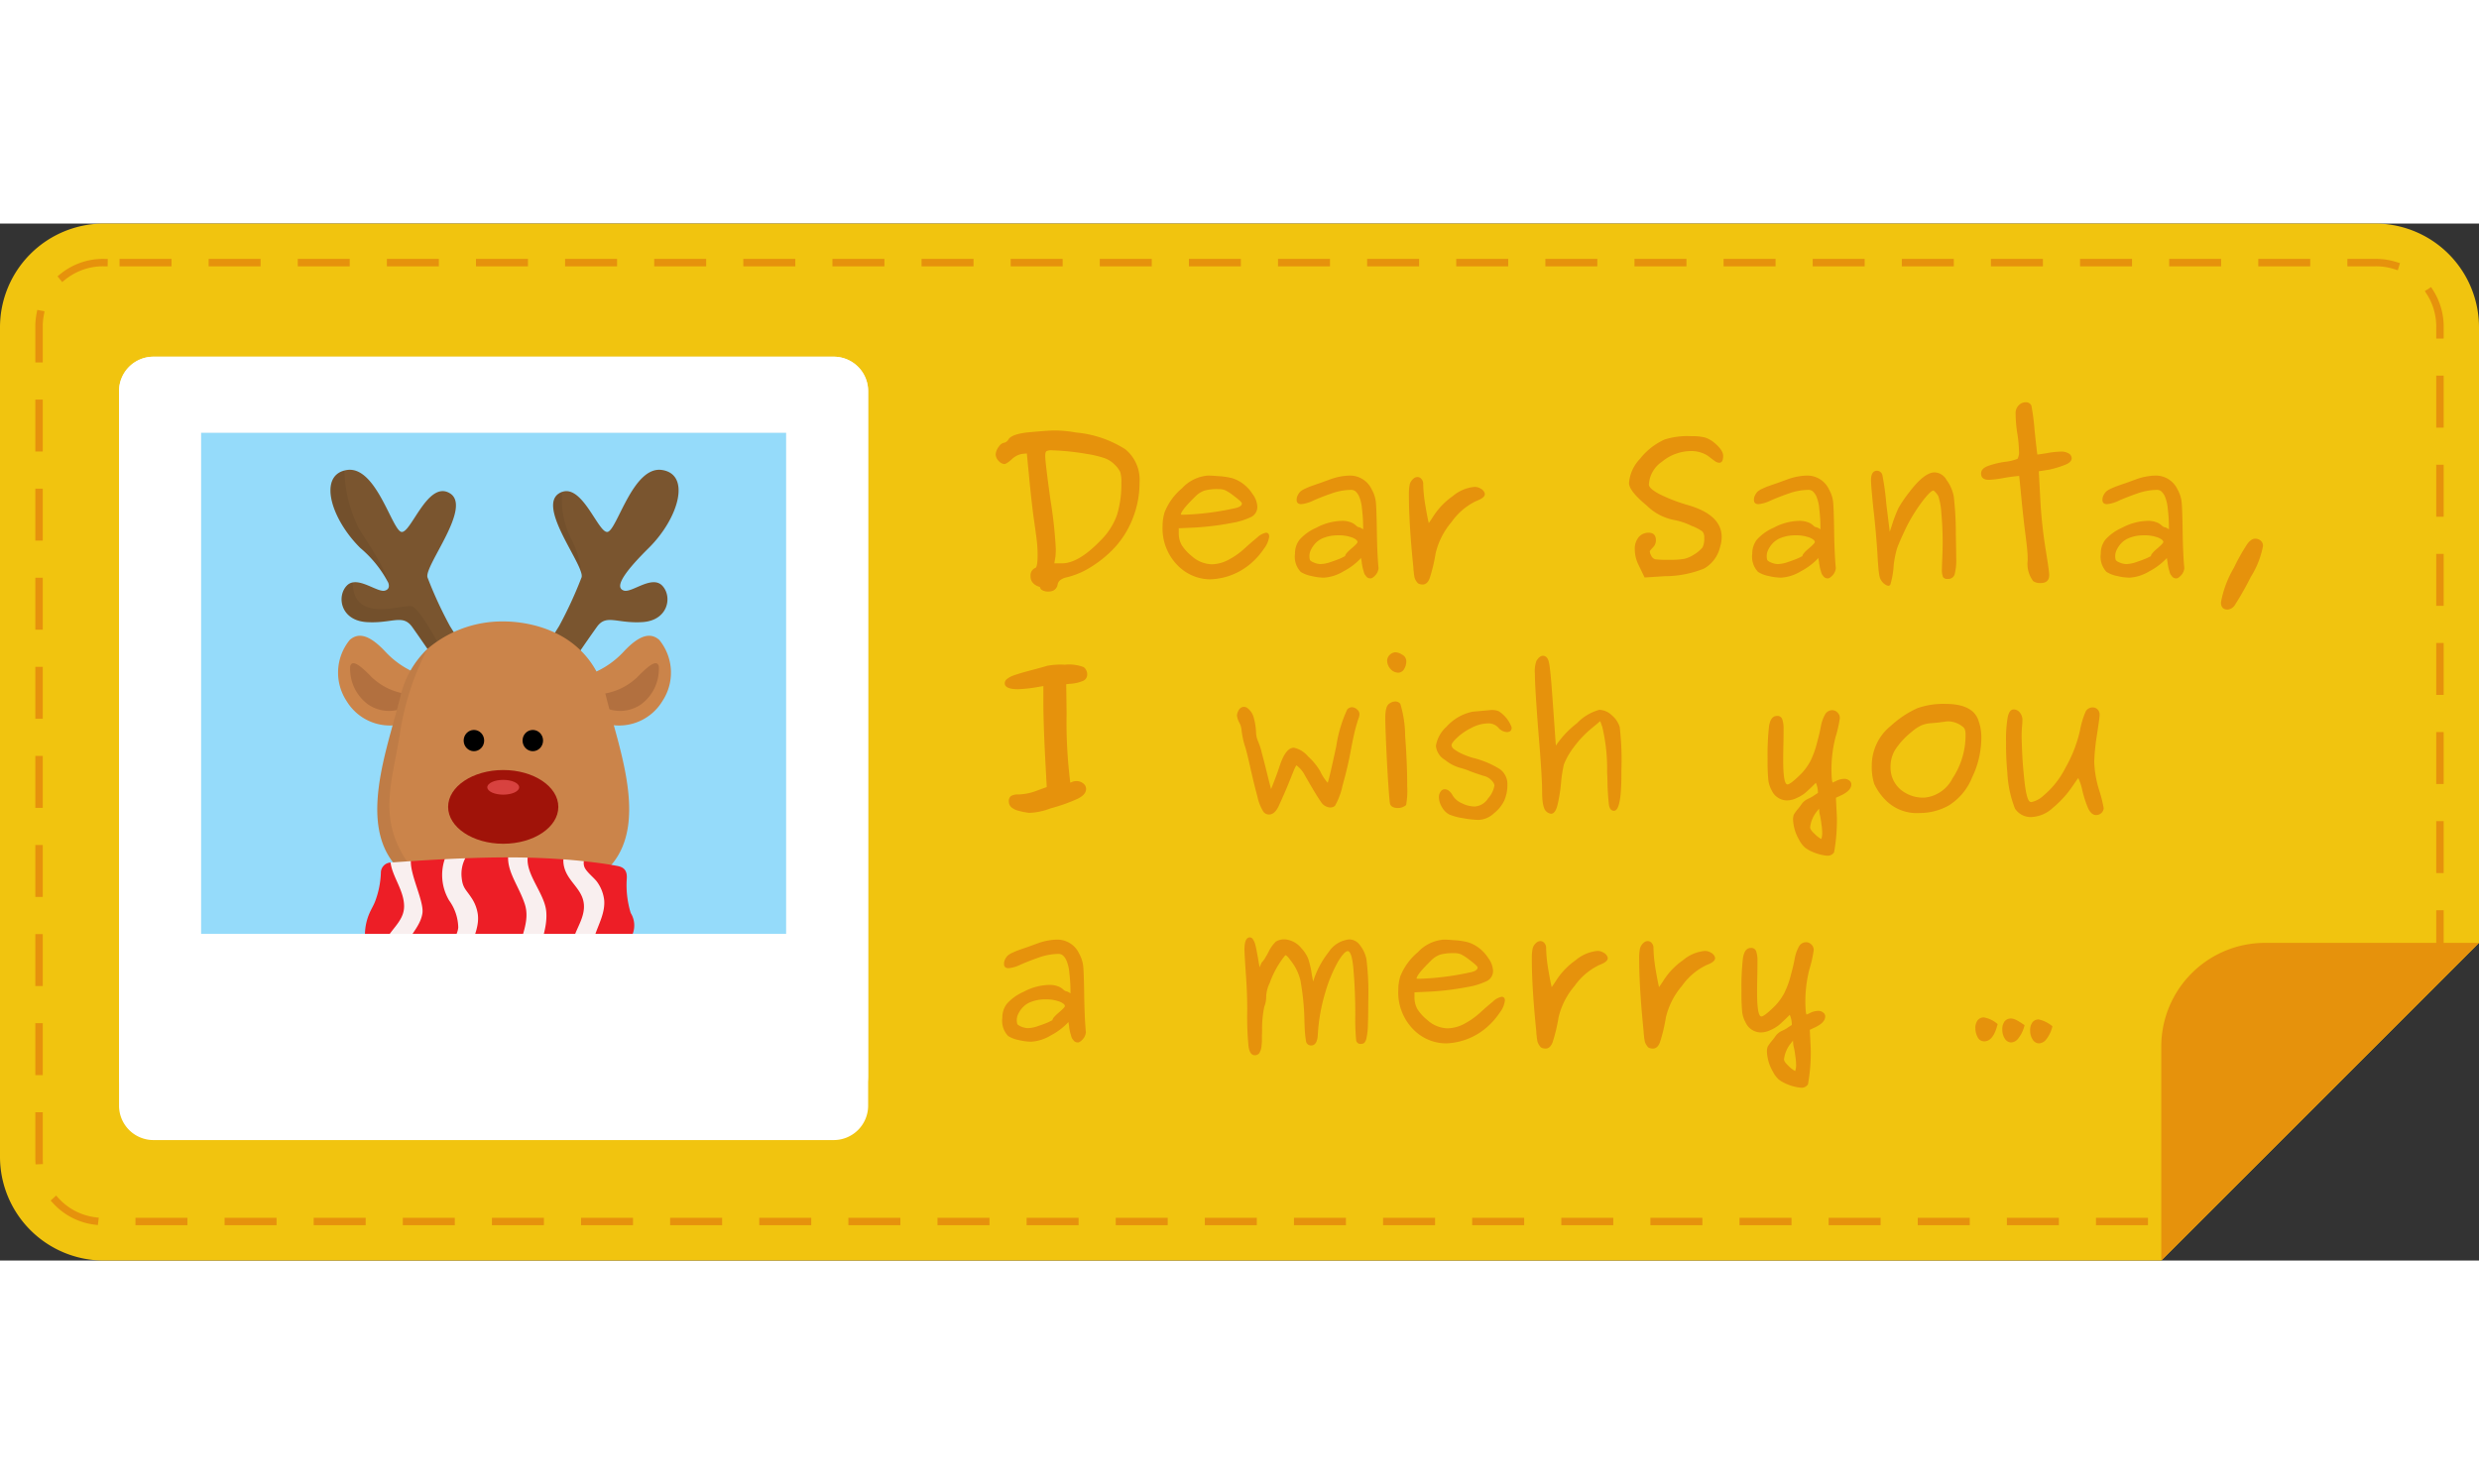 <svg xmlns="http://www.w3.org/2000/svg" width="227.107" height="136" viewBox="0 0 227.107 95.025"><rect x="0" y="0" width="227.107" height="95.025" fill="#333333" stroke="none"/><path fill="#f1c40f" fill-rule="evenodd" d="M9.528,0A9.508,9.508,0,0,0,0,9.528V85.496a9.508,9.508,0,0,0,9.528,9.528H197.999l29.108-29.108V9.528A9.508,9.508,0,0,0,217.579 0H9.528Z"/><rect width="56.439" height="49.354" x="16.888" y="17.857" fill="#95dbfa"/><path fill="#7a552f" d="M60.675 33.185c.945.998.543 3.188-1.819 3.336-2.368.148-3.312-.773-4.18.449C53.802 38.186 52.332 40.353 52.332 40.353l-2.315-1.541 1.199-1.919a37.972 37.972 0 0 0 2.067-4.482.402.402 0 0 0 .012-.124s0-.035-.006-.094c-.195-1.447-4.003-6.271-2.072-7.469a1.277 1.277 0 0 1 .289-.136c1.895-.667 3.336 3.856 4.163 3.667.874-.195 2.315-6.07 4.978-5.674 2.669.402 1.547 4.411-1.216 7.15-2.763 2.734-2.988 3.679-2.267 3.903C57.888 33.858 59.725 32.187 60.675 33.185ZM42.419 38.812 40.104 40.353s-.313-.466-.738-1.081c-.496-.72-1.134-1.647-1.6-2.303-.709-.986-1.458-.579-2.964-.461a8.212 8.212 0 0 1-1.216.012c-2.368-.148-2.763-2.338-1.819-3.336a.997.997 0 0 1 .555-.301c.992-.177 2.356.933 2.952.75.295-.094.437-.307.301-.714a10.579 10.579 0 0 0-2.563-3.188c-2.681-2.657-3.814-6.507-1.452-7.103a2.257 2.257 0 0 1 .23-.047c2.663-.396 4.11 5.479 4.978 5.674.874.201 2.415-4.8 4.458-3.531S38.888 31.319 39.159 32.411a37.025 37.025 0 0 0 2.067 4.482Z"/><path d="M40.281 38.717s-.396.248-.915.555c-.496-.72-1.134-1.647-1.6-2.303-.709-.986-1.458-.579-2.964-.461a8.212 8.212 0 0 1-1.216.012c-2.368-.148-2.763-2.338-1.819-3.336a.997.997 0 0 1 .555-.301c.006 3.921 4.718 1.86 5.479 2.22S40.281 38.717 40.281 38.717ZM35.575 32.919a10.579 10.579 0 0 0-2.563-3.188c-2.681-2.657-3.814-6.507-1.452-7.103a12.403 12.403 0 0 0 1.352 5.379C34.176 29.979 35.327 31.75 35.575 32.919ZM53.289 32.193c-.195-1.447-4.003-6.271-2.072-7.469a1.277 1.277 0 0 1 .289-.136 7.933 7.933 0 0 0 .768 4.198A8.758 8.758 0 0 1 53.289 32.193Z" opacity="0.06"/><path fill="#cb844a" d="M38.905,41.473a8.06,8.06,0,0,1-3.581-2.22c-1.613-1.736-2.573-1.712-3.274-1.108a4.728,4.728,0,0,0-.303,5.601,4.643,4.643,0,0,0,4.946,2.15C38.137,45.543,38.905,41.473,38.905,41.473Z"/><path fill="#b2703f" d="M37.676,43.147a5.76,5.76,0,0,1-3.625-1.582c-1.459-1.521-1.828-1.428-1.966-1.014a4.037,4.037,0,0,0,1.597,3.487,3.386,3.386,0,0,0,3.671.154C37.446,43.945,37.676,43.147,37.676,43.147Z"/><path fill="#cb844a" d="M53.534,41.473a8.06,8.06,0,0,0,3.581-2.22c1.613-1.736,2.573-1.712,3.274-1.108a4.728,4.728,0,0,1,.303,5.601,4.643,4.643,0,0,1-4.946,2.15C54.302,45.543,53.534,41.473,53.534,41.473Z"/><path fill="#b2703f" d="M54.763,43.147a5.759,5.759,0,0,0,3.625-1.582c1.459-1.521,1.828-1.428,1.966-1.014a4.037,4.037,0,0,1-1.597,3.487,3.386,3.386,0,0,1-3.671.154C54.994,43.945,54.763,43.147,54.763,43.147Z"/><path fill="#cb844a" fill-rule="evenodd" d="M46.104,61.89a17.443,17.443,0,0,1-7.499-1.329c-6.773-3.236-3.289-11.691-1.931-17.188A8.722,8.722,0,0,1,39.16,38.975a10.562,10.562,0,0,1,6.944-2.515c.779,0,7.723.006,9.43,6.914C57.24,50.288,62.306,61.89,46.104,61.89Z"/><path d="M37.808,59.18a5.351,5.351,0,0,1,.797,1.382c-6.773-3.236-3.289-11.691-1.931-17.188A8.722,8.722,0,0,1,39.16,38.975a24.773,24.773,0,0,0-2.527,7.782C35.906,51.42,34.413,54.787,37.808,59.18Z" opacity="0.06"/><ellipse cx="46.102" cy="53.455" fill="#a01309" rx="5.048" ry="3.378"/><ellipse cx="46.102" cy="51.657" fill="#d8423f" data-name="path5648" rx="1.459" ry="0.677"/><ellipse cx="43.417" cy="47.377" rx="0.94" ry="0.974"/><ellipse cx="48.812" cy="47.377" rx="0.94" ry="0.974"/><g><path fill="#b8171e" d="M40.174,67.772v.012c-.112.484-.224.986-.342,1.5-.283,1.264-.573,2.574-.844,3.761a.37.37,0,0,1-.407.289c-.23-.024-.461-.059-.685-.1a20.295,20.295,0,0,1-2.604-.667.368.368,0,0,1-.248-.419,35.872,35.872,0,0,0,.478-4.039c.024-.354.041-.703.053-1.051a.366.366,0,0,1,.431-.354c1.287.236,2.58.39,3.867.62A.371.371,0,0,1,40.174,67.772Z"/><path fill="#d91b23" d="M42.507,68.215c-.03.425-.053.85-.083,1.281-.112,1.948-.201,3.956-.331,5.869a.405.405,0,0,1-.366.378,10.024,10.024,0,0,1-3.684-.573.416.416,0,0,1-.289-.431l.142-1.506q.195-2.134.39-4.269c.035-.337.065-.667.094-1.004a.398.398,0,0,1,.478-.36,13.129,13.129,0,0,0,1.317.183,10.579,10.579,0,0,0,1.884.006A.401.401,0,0,1,42.507,68.215Z"/><path d="M42.507,68.215c-.03.425-.053.85-.083,1.281a16.809,16.809,0,0,1-2.592-.213c-.543-.089-1.069-.201-1.547-.319a22.228,22.228,0,0,1-2.763-.856c.024-.354.041-.703.053-1.051a.366.366,0,0,1,.431-.354c1.287.236,2.58.39,3.867.62a.371.371,0,0,1,.301.449v.012a10.579,10.579,0,0,0,1.884.006A.401.401,0,0,1,42.507,68.215Z" opacity="0.06"/><path fill="#ed1e26" d="M57.567,65.751a8.186,8.186,0,0,1-2.876,1.913l-1.086-.833-.703,1.399c-.431.112-.874.201-1.317.278-.661.112-1.329.183-1.996.248l-1.346-.661-.549.791a42.937,42.937,0,0,1-4.694.012L41.92,67.871l-.844.856a25.172,25.172,0,0,1-4.015-.797L36.004,66.702l-.939.555c-.201-.083-.407-.165-.608-.254a1.668,1.668,0,0,1-1.01-1.423,5.049,5.049,0,0,1,.461-2.515c.159-.342.36-.667.484-1.021a8.195,8.195,0,0,0,.502-2.551.933.933,0,0,1,.88-.939h.006l1.104.585.756-.709c1.033-.071,2.072-.13,3.106-.183l.579.514,1.299-.596c1.311-.053,2.616-.083,3.927-.083l1.163.738.626-.714q1.647.035,3.277.159l1.128.72.744-.549c1.11.118,1.901.218,3.005.419.543.094,1.01.313.921,1.252a8.742,8.742,0,0,0,.366,3.07A2.17,2.17,0,0,1,57.567,65.751Z"/><path fill="#f9efef" d="M38.7 63.193c-.247 1.75-2.451 2.967-1.641 4.738-.671-.195-1.334-.416-1.992-.676a3.25 3.25 0 0 1 .104-1.126c.364-1.321 1.845-2.075 1.849-3.556.009-1.442-1.087-2.737-1.239-4.019.619-.043 1.239-.087 1.858-.126C37.6 59.771 38.851 62.114 38.7 63.193ZM43 68.897q-.968-.052-1.923-.169a3.398 3.398 0 0 1-.065-1.979c.208-.775.909-1.442.97-2.256a4.387 4.387 0 0 0-.836-2.464 4.573 4.573 0 0 1-.403-3.781c.624-.035 1.252-.061 1.88-.082a3.106 3.106 0 0 0-.329 1.776c.095.944.385 1.07.858 1.789a3.597 3.597 0 0 1 .615 1.52C44.061 65.207 42.156 67 43 68.897ZM49.544 68.758c-.191.017-.385.035-.576.048-.424.03-.849.061-1.273.082a4.952 4.952 0 0 1-.23-1.563c.022-1.745 1.191-3.231.602-4.998-.524-1.563-1.546-2.828-1.52-4.244.598 0 1.195.009 1.793.022-.147 1.602 1.555 3.3 1.702 4.929C50.229 65.189 48.83 66.788 49.544 68.758ZM54.69 67.662a12.797 12.797 0 0 1-1.784.572 3.12 3.12 0 0 1-.524-1.776c.017-1.256.849-2.187 1.07-3.365.372-2.031-1.546-2.616-1.815-4.361a1.923 1.923 0 0 1-.022-.468q.936.065 1.871.169a1.099 1.099 0 0 0 .035.476c.152.498.944 1.048 1.226 1.486a3.519 3.519 0 0 1 .606 1.628C55.504 64.094 53.438 65.804 54.69 67.662Z"/></g><path fill="#eceff1" fill-rule="evenodd" d="M14.065,12.2a3.153,3.153,0,0,0-3.16,3.16V78.104a3.154,3.154,0,0,0,3.16,3.161H76.372a3.154,3.154,0,0,0,3.16-3.161V15.36a3.153,3.153,0,0,0-3.16-3.16Zm4.345,6.955H72.027V65.095H18.41V19.155Z"/><path fill="#fff" fill-rule="evenodd" d="M14.065,12.2a3.153,3.153,0,0,0-3.16,3.16V80.825a3.154,3.154,0,0,0,3.16,3.161H76.372a3.154,3.154,0,0,0,3.16-3.161V15.36a3.153,3.153,0,0,0-3.16-3.16Zm4.345,6.955H72.027V65.095H18.41Z"/><g fill="#e6920c"><path d="M96.385 20.779a.987.987 0 0 0-.527.085q-.102.085-.102.442 0 .544.476 3.997a41.025 41.025 0 0 1 .493 4.508q0 .374-.034.714l-.102.612h.697q1.514 0 3.521-2.075a6.239 6.239 0 0 0 1.531-2.381 9.698 9.698 0 0 0 .391-2.96 2.954 2.954 0 0 0-.102-.953 2.37 2.37 0 0 0-.493-.663 2.55 2.55 0 0 0-.902-.595 9.545 9.545 0 0 0-1.616-.391 22.869 22.869 0 0 0-3.232-.34Zm-5.171.391a1.359 1.359 0 0 1 .306-.748.771.771 0 0 1 .544-.357.633.633 0 0 0 .323-.289q.323-.493 1.837-.646 1.786-.17 2.449-.17a11.899 11.899 0 0 1 1.905.187 10.125 10.125 0 0 1 4.508 1.531 3.594 3.594 0 0 1 1.31 3.045 8.773 8.773 0 0 1-.646 3.351 8.408 8.408 0 0 1-1.667 2.654A10.5 10.5 0 0 1 99.906 31.495a7.24 7.24 0 0 1-2.245.936 1.363 1.363 0 0 0-.561.272.617.617 0 0 0-.204.357.718.718 0 0 1-.136.34.677.677 0 0 1-.374.272 1.233 1.233 0 0 1-.357.051 1.098 1.098 0 0 1-.527-.119.355.355 0 0 1-.221-.289l-.255-.102a1.106 1.106 0 0 1-.442-.34.851.851 0 0 1-.17-.561.724.724 0 0 1 .459-.765q.187-.136.187-1.208A11.239 11.239 0 0 0 94.973 28.978q-.085-.698-.289-2.109-.187-1.429-.357-3.164l-.255-2.637-.391.034a1.816 1.816 0 0 0-1.004.51q-.476.425-.68.425a.795.795 0 0 1-.51-.289.9.9 0 0 1-.272-.578ZM115.968 28.331q.306-0.0.306.357a2.328 2.328 0 0 1-.493 1.123 6.538 6.538 0 0 1-.987 1.157 6.001 6.001 0 0 1-3.929 1.633 4.214 4.214 0 0 1-3.011-1.31 4.803 4.803 0 0 1-1.344-3.606 4.117 4.117 0 0 1 .187-1.242 5.564 5.564 0 0 1 1.599-2.194 3.602 3.602 0 0 1 2.381-1.157q.306 0 .902.051a6.382 6.382 0 0 1 1.293.187 3.096 3.096 0 0 1 .885.425 3.546 3.546 0 0 1 .987 1.021 2.107 2.107 0 0 1 .442 1.14 1.025 1.025 0 0 1-.527.953 6.361 6.361 0 0 1-1.786.561 25.344 25.344 0 0 1-3.402.425l-1.48.068v.442a2.189 2.189 0 0 0 .272 1.106 4.259 4.259 0 0 0 .919 1.004 2.865 2.865 0 0 0 1.837.748 3.385 3.385 0 0 0 1.582-.442 6.922 6.922 0 0 0 1.412-1.004q.595-.544 1.14-.987a1.669 1.669 0 0 1 .816-.459Zm-2.194-2.688q0-.136-.748-.697a4.651 4.651 0 0 0-.782-.51 1.599 1.599 0 0 0-.646-.102 4.286 4.286 0 0 0-1.259.136 2.174 2.174 0 0 0-.833.544q-1.327 1.293-1.327 1.667l-.017-.017a1.641 1.641 0 0 0 .306.017 25.212 25.212 0 0 0 4.576-.578Q113.773 25.967 113.773 25.644ZM123.23 30.474q0-.204.561-.68t.578-.612a.34.34 0 0 0-.102-.187 1.434 1.434 0 0 0-.544-.272 3.39 3.39 0 0 0-1.123-.153 3.561 3.561 0 0 0-1.31.221 2.056 2.056 0 0 0-.816.544 2.531 2.531 0 0 0-.391.595 1.218 1.218 0 0 0-.119.476 1.196 1.196 0 0 0 .051.442.981.981 0 0 0 .323.204 1.732 1.732 0 0 0 .629.153 3.078 3.078 0 0 0 .936-.187q.561-.187.953-.357l.374-.187Zm3.062 1.089a1.107 1.107 0 0 1-.306.68q-.255.272-.425.272a.639.639 0 0 1-.204-.034.521.521 0 0 1-.17-.119 1.12 1.12 0 0 0-.136-.17 1.236 1.236 0 0 1-.102-.238 1.609 1.609 0 0 0-.068-.238 2.225 2.225 0 0 1-.068-.289q-.034-.187-.051-.272a1.721 1.721 0 0 0-.034-.272 1.839 1.839 0 0 1-.034-.238 5.934 5.934 0 0 1-1.616 1.225 3.92 3.92 0 0 1-1.803.578 5.188 5.188 0 0 1-1.14-.153 2.774 2.774 0 0 1-.97-.374 2.014 2.014 0 0 1-.527-1.667 2.037 2.037 0 0 1 .425-1.293 4.429 4.429 0 0 1 1.531-1.089 5.182 5.182 0 0 1 2.33-.629 2.185 2.185 0 0 1 .782.119 1.35 1.35 0 0 1 .493.289 1.281 1.281 0 0 0 .204.153 1.028 1.028 0 0 1 .476.221 14.234 14.234 0 0 0-.102-1.871 3.741 3.741 0 0 0-.255-1.123 1.413 1.413 0 0 0-.34-.493.633.633 0 0 0-.408-.136 5.532 5.532 0 0 0-1.769.323q-.936.323-1.701.663a3.206 3.206 0 0 1-1.089.323q-.425 0-.425-.391a.874.874 0 0 1 .102-.425 1.295 1.295 0 0 1 .238-.34 1.808 1.808 0 0 1 .459-.272 5.254 5.254 0 0 1 .578-.238q.272-.102.782-.272.51-.187.885-.323a5.52 5.52 0 0 1 1.786-.357 2.198 2.198 0 0 1 2.058 1.293 2.975 2.975 0 0 1 .357 1.055q.068.476.102 2.773.034 2.16.153 3.351ZM135.076 24.13a1.015 1.015 0 0 1 .561.153.739.739 0 0 1 .306.272.468.468 0 0 1 .085.238q0 .34-.782.629a5.864 5.864 0 0 0-2.262 1.922 6.847 6.847 0 0 0-1.463 2.875 15.257 15.257 0 0 1-.544 2.279q-.221.578-.646.578a.864.864 0 0 1-.306-.051.379.379 0 0 1-.204-.153q-.085-.119-.136-.204a1.151 1.151 0 0 1-.102-.272q-.034-.204-.051-.289a2.387 2.387 0 0 0-.034-.323q-.017-.238-.017-.289-.408-3.98-.408-6.685a4.235 4.235 0 0 1 .068-.868 1.012 1.012 0 0 1 .34-.561.548.548 0 0 1 .374-.153.467.467 0 0 1 .374.187.661.661 0 0 1 .153.459 13.195 13.195 0 0 0 .17 1.786q.187 1.14.34 1.786.136-.187.391-.578A6.588 6.588 0 0 1 133.086 24.98a3.585 3.585 0 0 1 1.99-.85ZM151.041 28.331q.663-0.0.663.714a.934.934 0 0 1-.289.646q-.272.289-.272.357a.914.914 0 0 0 .119.357.612.612 0 0 0 .357.357 9.238 9.238 0 0 0 1.31.051 7.878 7.878 0 0 0 1.361-.085 2.757 2.757 0 0 0 .868-.374 3.148 3.148 0 0 0 .816-.68 1.73 1.73 0 0 0 .153-.868.794.794 0 0 0-.17-.595 4.255 4.255 0 0 0-.987-.51 6.09 6.09 0 0 0-1.548-.527 4.841 4.841 0 0 1-2.551-1.327q-1.633-1.344-1.633-2.075a3.607 3.607 0 0 1 1.004-2.211 6.068 6.068 0 0 1 2.245-1.769 6.979 6.979 0 0 1 2.5-.306 4.601 4.601 0 0 1 1.208.119 2.495 2.495 0 0 1 .851.476q.816.68.816 1.208 0 .629-.357.629a.761.761 0 0 1-.425-.17q-.238-.17-.476-.357a2.342 2.342 0 0 0-.68-.374 2.728 2.728 0 0 0-.987-.17 4.211 4.211 0 0 0-2.671.97 2.718 2.718 0 0 0-1.208 2.092q0 .374 1.004.902a15.236 15.236 0 0 0 2.637 1.004q3.028.902 3.028 2.909a3.158 3.158 0 0 1-.153.936 3.068 3.068 0 0 1-1.463 1.956 9.602 9.602 0 0 1-3.606.697l-1.837.119-.527-1.089a3.251 3.251 0 0 1-.374-1.497 1.646 1.646 0 0 1 .34-1.089 1.163 1.163 0 0 1 .936-.425ZM165.123 30.474q0-.204.561-.68t.578-.612a.34.34 0 0 0-.102-.187 1.434 1.434 0 0 0-.544-.272 3.39 3.39 0 0 0-1.123-.153 3.561 3.561 0 0 0-1.31.221 2.055 2.055 0 0 0-.816.544 2.531 2.531 0 0 0-.391.595 1.218 1.218 0 0 0-.119.476 1.198 1.198 0 0 0 .051.442.981.981 0 0 0 .323.204 1.732 1.732 0 0 0 .629.153 3.078 3.078 0 0 0 .936-.187q.561-.187.953-.357l.374-.187Zm3.062 1.089a1.107 1.107 0 0 1-.306.68q-.255.272-.425.272a.639.639 0 0 1-.204-.034.521.521 0 0 1-.17-.119 1.118 1.118 0 0 0-.136-.17 1.235 1.235 0 0 1-.102-.238 1.607 1.607 0 0 0-.068-.238 2.229 2.229 0 0 1-.068-.289q-.034-.187-.051-.272a1.723 1.723 0 0 0-.034-.272 1.838 1.838 0 0 1-.034-.238 5.934 5.934 0 0 1-1.616 1.225 3.92 3.92 0 0 1-1.803.578 5.188 5.188 0 0 1-1.14-.153 2.774 2.774 0 0 1-.97-.374 2.014 2.014 0 0 1-.527-1.667 2.037 2.037 0 0 1 .425-1.293 4.429 4.429 0 0 1 1.531-1.089 5.182 5.182 0 0 1 2.33-.629 2.185 2.185 0 0 1 .782.119 1.35 1.35 0 0 1 .493.289 1.282 1.282 0 0 0 .204.153 1.028 1.028 0 0 1 .476.221 14.236 14.236 0 0 0-.102-1.871 3.741 3.741 0 0 0-.255-1.123 1.414 1.414 0 0 0-.34-.493.633.633 0 0 0-.408-.136 5.532 5.532 0 0 0-1.769.323q-.936.323-1.701.663a3.206 3.206 0 0 1-1.089.323q-.425 0-.425-.391a.874.874 0 0 1 .102-.425 1.295 1.295 0 0 1 .238-.34 1.808 1.808 0 0 1 .459-.272 5.255 5.255 0 0 1 .578-.238q.272-.102.782-.272.51-.187.885-.323a5.52 5.52 0 0 1 1.786-.357 2.198 2.198 0 0 1 2.058 1.293 2.974 2.974 0 0 1 .357 1.055q.068.476.102 2.773.034 2.16.153 3.351ZM171.407 23.534q0-.885.561-.885a.527.527 0 0 1 .493.459 24.369 24.369 0 0 1 .34 2.483q.051.459.085.714l.238 1.939.187-.561a12.563 12.563 0 0 1 .612-1.616 11.853 11.853 0 0 1 .987-1.446q1.378-1.82 2.33-1.82a1.307 1.307 0 0 1 1.089.697 3.607 3.607 0 0 1 .663 1.531 29.865 29.865 0 0 1 .187 3.504q.034 1.735.034 2.109a5.058 5.058 0 0 1-.153 1.531.608.608 0 0 1-.629.391.458.458 0 0 1-.425-.17 1.738 1.738 0 0 1-.102-.731q0-.255.034-1.055.034-.799.034-1.327 0-1.446-.119-2.705a6.187 6.187 0 0 0-.272-1.582 1.252 1.252 0 0 0-.17-.255 1.136 1.136 0 0 0-.187-.204q-.068-.068-.102-.068-.272 0-1.123 1.14A15.201 15.201 0 0 0 174.588 27.94q-.595 1.259-.799 1.837a8.646 8.646 0 0 0-.306 1.565 7.619 7.619 0 0 1-.306 1.752.243.243 0 0 1-.187.102.96.96 0 0 1-.544-.357 1.186 1.186 0 0 1-.238-.425 5.914 5.914 0 0 1-.119-.816q-.051-.561-.085-1.191-.034-.646-.136-1.854-.102-1.225-.255-2.534-.204-2.041-.204-2.483ZM184.979 23.126a14.044 14.044 0 0 0-1.497.204 9.688 9.688 0 0 1-1.259.153q-.731 0-.731-.578 0-.459.646-.697a7.961 7.961 0 0 1 1.531-.374 4.454 4.454 0 0 0 1.157-.272 1.198 1.198 0 0 0 .136-.731 10.906 10.906 0 0 0-.153-1.599 11.747 11.747 0 0 1-.153-1.786 1.013 1.013 0 0 1 .289-.799.903.903 0 0 1 .629-.272.541.541 0 0 1 .527.306 20.944 20.944 0 0 1 .289 2.228q.204 1.956.255 2.262.136-.017.902-.136a7.556 7.556 0 0 1 1.191-.136 1.351 1.351 0 0 1 .816.187.525.525 0 0 1 .238.408q0 .323-.442.544a8.866 8.866 0 0 1-1.599.51l-.97.153.136 2.586a43.328 43.328 0 0 0 .476 4.491q.34 2.092.34 2.415 0 .748-.782.748a1.112 1.112 0 0 1-.68-.17 2.619 2.619 0 0 1-.51-1.922 10.929 10.929 0 0 0-.068-1.208q-.068-.629-.238-1.939-.153-1.327-.289-2.739-.17-1.769-.187-1.837ZM197.05 30.474q0-.204.561-.68t.578-.612a.34.34 0 0 0-.102-.187 1.434 1.434 0 0 0-.544-.272 3.39 3.39 0 0 0-1.123-.153 3.561 3.561 0 0 0-1.31.221 2.056 2.056 0 0 0-.816.544 2.531 2.531 0 0 0-.391.595 1.218 1.218 0 0 0-.119.476 1.196 1.196 0 0 0 .051.442.982.982 0 0 0 .323.204 1.732 1.732 0 0 0 .629.153 3.078 3.078 0 0 0 .936-.187q.561-.187.953-.357l.374-.187ZM200.112 31.563a1.107 1.107 0 0 1-.306.68q-.255.272-.425.272a.639.639 0 0 1-.204-.034.521.521 0 0 1-.17-.119 1.118 1.118 0 0 0-.136-.17 1.235 1.235 0 0 1-.102-.238 1.607 1.607 0 0 0-.068-.238 2.229 2.229 0 0 1-.068-.289q-.034-.187-.051-.272a1.72 1.72 0 0 0-.034-.272 1.837 1.837 0 0 1-.034-.238 5.934 5.934 0 0 1-1.616 1.225 3.921 3.921 0 0 1-1.803.578 5.188 5.188 0 0 1-1.14-.153 2.774 2.774 0 0 1-.97-.374 2.014 2.014 0 0 1-.527-1.667 2.037 2.037 0 0 1 .425-1.293 4.429 4.429 0 0 1 1.531-1.089 5.182 5.182 0 0 1 2.33-.629 2.185 2.185 0 0 1 .782.119 1.35 1.35 0 0 1 .493.289 1.281 1.281 0 0 0 .204.153 1.028 1.028 0 0 1 .476.221 14.234 14.234 0 0 0-.102-1.871 3.741 3.741 0 0 0-.255-1.123 1.413 1.413 0 0 0-.34-.493.633.633 0 0 0-.408-.136 5.532 5.532 0 0 0-1.769.323q-.936.323-1.701.663a3.206 3.206 0 0 1-1.089.323q-.425 0-.425-.391a.874.874 0 0 1 .102-.425 1.295 1.295 0 0 1 .238-.34 1.808 1.808 0 0 1 .459-.272 5.256 5.256 0 0 1 .578-.238q.272-.102.782-.272.51-.187.885-.323a5.52 5.52 0 0 1 1.786-.357 2.198 2.198 0 0 1 2.058 1.293 2.975 2.975 0 0 1 .357 1.055q.068.476.102 2.773.034 2.16.153 3.351ZM206.6 28.875a.789.789 0 0 1 .493.17.596.596 0 0 1 .221.527 8.13 8.13 0 0 1-1.123 2.824 26.61 26.61 0 0 1-1.412 2.5.884.884 0 0 1-.697.476q-.612-0-.612-.663a9.401 9.401 0 0 1 1.174-3.147 18.548 18.548 0 0 1 1.208-2.16q.374-.527.748-.527ZM98.052 51.244a1.131 1.131 0 0 1 .561-.153.95.95 0 0 1 .612.204.631.631 0 0 1 .272.527q0 .493-.731.868a15.353 15.353 0 0 1-2.534.902 5.794 5.794 0 0 1-1.922.408 2.146 2.146 0 0 1-.357-.051 4.994 4.994 0 0 1-.629-.136 1.555 1.555 0 0 1-.646-.306.676.676 0 0 1-.255-.527.591.591 0 0 1 .204-.527 1.275 1.275 0 0 1 .68-.136 5.13 5.13 0 0 0 1.701-.357l.885-.323L95.739 48.726q-.153-3.062-.153-4.865V42.381l-.306.051a13.294 13.294 0 0 1-2.007.238q-1.225 0-1.225-.544a.5.5 0 0 1 .204-.391 2.12 2.12 0 0 1 .646-.34q.442-.153.868-.272t1.072-.289q.646-.17 1.089-.306a6.767 6.767 0 0 1 1.633-.102 3.751 3.751 0 0 1 1.718.221.837.837 0 0 1 .323.663.623.623 0 0 1-.374.595 3.637 3.637 0 0 1-1.225.272l-.323.034.034 2.671a44.354 44.354 0 0 0 .34 6.362ZM113.319 45.086a1.155 1.155 0 0 1 .204-.561.537.537 0 0 1 .425-.238.573.573 0 0 1 .323.102 1.617 1.617 0 0 1 .595.919 5.878 5.878 0 0 1 .204 1.276 2.189 2.189 0 0 0 .187.868 6.251 6.251 0 0 1 .34 1.055q.221.816.476 1.854.255 1.038.374 1.463.527-1.31.799-2.16.544-1.633 1.293-1.633a2.317 2.317 0 0 1 1.293.799A5.562 5.562 0 0 1 120.974 50.24a3.957 3.957 0 0 0 .663 1.004q.153-.425.782-3.351a12.286 12.286 0 0 1 1.004-3.368.565.565 0 0 1 .425-.204.692.692 0 0 1 .476.204.564.564 0 0 1 .221.442 1.456 1.456 0 0 1-.102.425q-.102.272-.306 1.038-.187.766-.391 1.871-.272 1.497-.748 3.181a6.397 6.397 0 0 1-.697 1.871.65.65 0 0 1-.476.153 1.065 1.065 0 0 1-.816-.527q-.391-.527-1.582-2.62a2.546 2.546 0 0 0-.663-.714 2.947 2.947 0 0 0-.238.476q-.136.34-.493 1.225-.357.868-.816 1.871-.391.936-.953.936a.645.645 0 0 1-.51-.238 4.398 4.398 0 0 1-.561-1.412q-.306-1.123-.629-2.568-.323-1.446-.476-1.939a7.771 7.771 0 0 1-.34-1.514 1.77 1.77 0 0 0-.221-.765 1.811 1.811 0 0 1-.204-.629ZM127.268 43.997a.977.977 0 0 1 .561-.204.579.579 0 0 1 .459.221 10.446 10.446 0 0 1 .442 2.96q.187 2.449.187 4.576a7.222 7.222 0 0 1-.102 1.735 1.149 1.149 0 0 1-.731.272q-.595 0-.731-.357-.085-.272-.272-3.538-.17-3.283-.17-4.389 0-1.038.357-1.276ZM127.081 40.017a.775.775 0 0 1 .272-.527.799.799 0 0 1 .493-.204 1.299 1.299 0 0 1 .612.221.669.669 0 0 1 .374.595 1.341 1.341 0 0 1-.204.731.62.62 0 0 1-.544.323.96.96 0 0 1-.68-.323 1.144 1.144 0 0 1-.323-.816ZM131.822 52.553a.799.799 0 0 1 .153-.493.447.447 0 0 1 .374-.221q.425 0 .748.595a1.826 1.826 0 0 0 .816.68 2.701 2.701 0 0 0 1.174.306 1.571 1.571 0 0 0 1.242-.748 2.307 2.307 0 0 0 .578-1.174.515.515 0 0 0-.051-.187 1.116 1.116 0 0 0-.289-.357 1.307 1.307 0 0 0-.578-.323q-.578-.17-1.259-.425a6.898 6.898 0 0 0-1.004-.34 3.799 3.799 0 0 1-1.344-.714 1.673 1.673 0 0 1-.834-1.293 3.007 3.007 0 0 1 .97-1.752 4.397 4.397 0 0 1 2.398-1.378l1.701-.153a1.608 1.608 0 0 1 .697.119 2.964 2.964 0 0 1 1.174 1.48q0 .425-.442.425a1.115 1.115 0 0 1-.765-.391 1.216 1.216 0 0 0-.936-.408 3.413 3.413 0 0 0-1.599.442 5.252 5.252 0 0 0-1.293.902q-.476.459-.476.663a.512.512 0 0 0 .187.323 3.899 3.899 0 0 0 .663.408 6.663 6.663 0 0 0 1.123.425 8.405 8.405 0 0 1 2.466 1.038 1.683 1.683 0 0 1 .68 1.429 3.503 3.503 0 0 1-.289 1.446 3.302 3.302 0 0 1-.936 1.157 2.16 2.16 0 0 1-1.429.612 8.141 8.141 0 0 1-1.378-.153 5.475 5.475 0 0 1-1.293-.34 1.686 1.686 0 0 1-.663-.663 1.86 1.86 0 0 1-.289-.936ZM141.278 52.077q0-1.378-.34-5.477-.323-4.116-.323-5.341a2.849 2.849 0 0 1 .136-1.174q.289-.476.595-.476.459 0 .578.714.136.697.34 3.708.119 1.616.187 2.637l.085 1.174a8.743 8.743 0 0 1 1.939-2.058 4.444 4.444 0 0 1 2.041-1.225 1.727 1.727 0 0 1 1.14.493 2.296 2.296 0 0 1 .731 1.089 26.337 26.337 0 0 1 .153 3.997v.357q0 3.317-.68 3.317-.357 0-.459-.527a21.39 21.39 0 0 1-.136-2.177q-.017-.544-.034-.851a16.543 16.543 0 0 0-.442-4.133l-.187-.527-.816.68a9.42 9.42 0 0 0-1.565 1.65 6.619 6.619 0 0 0-.953 1.65 12.496 12.496 0 0 0-.255 1.65 14.336 14.336 0 0 1-.323 2.041q-.204.816-.595.816a.752.752 0 0 1-.425-.204q-.391-.306-.391-1.803ZM162.785 45.12a.458.458 0 0 1 .493.306 2.614 2.614 0 0 1 .119.902q0 .748-.017 1.531-.017.783-.017 1.31 0 2.228.391 2.228.238 0 1.004-.731a5.179 5.179 0 0 0 1.106-1.429 8.23 8.23 0 0 0 .595-1.65q.255-.935.357-1.531a3.478 3.478 0 0 1 .357-1.021.755.755 0 0 1 .663-.442.672.672 0 0 1 .493.204.685.685 0 0 1 .221.527 11.002 11.002 0 0 1-.391 1.735 11.839 11.839 0 0 0-.374 3.011 8.493 8.493 0 0 0 .051.97l.051.187.306-.136a1.693 1.693 0 0 1 .748-.204.687.687 0 0 1 .476.153.422.422 0 0 1 .187.357q0 .527-.833.952l-.578.272.085 1.701a16.272 16.272 0 0 1-.255 3.3.704.704 0 0 1-.629.306 4.174 4.174 0 0 1-1.276-.323 3.093 3.093 0 0 1-.782-.442 2.535 2.535 0 0 1-.527-.714 3.983 3.983 0 0 1-.544-1.837 1.208 1.208 0 0 1 .068-.442 4.087 4.087 0 0 1 .306-.442 5.129 5.129 0 0 0 .408-.527 1.424 1.424 0 0 1 .612-.493 3.805 3.805 0 0 0 .442-.238q.085-.068.442-.289a2.222 2.222 0 0 0-.187-.936q-.051.051-.391.391-.34.323-.612.561a3.619 3.619 0 0 1-.748.442 2.068 2.068 0 0 1-.902.221 1.551 1.551 0 0 1-1.395-.919 2.6 2.6 0 0 1-.306-.936 17.512 17.512 0 0 1-.068-1.922 23.301 23.301 0 0 1 .136-3.045q.153-.919.714-.919ZM166.85 56.398a1.535 1.535 0 0 0 .085-.595 5.132 5.132 0 0 0-.068-.765q-.051-.425-.119-.731-.068-.289-.068-.306l-.034-.391-.153.204a2.839 2.839 0 0 0-.663 1.514q0 .221.408.595a2.471 2.471 0 0 0 .612.476ZM173.231 46.022a9.169 9.169 0 0 1 2.432-1.616 7.186 7.186 0 0 1 2.551-.391q2.364 0 2.96 1.327a4.477 4.477 0 0 1 .34 1.854 8.398 8.398 0 0 1-.851 3.572 5.352 5.352 0 0 1-2.126 2.551 5.428 5.428 0 0 1-2.671.697 4.011 4.011 0 0 1-3.164-1.225A5.307 5.307 0 0 1 171.7 51.346a5.123 5.123 0 0 1-.221-1.684 4.653 4.653 0 0 1 1.752-3.64Zm3.079 6.583a3.225 3.225 0 0 0 2.568-1.769 7.132 7.132 0 0 0 1.191-4.048 1.1 1.1 0 0 0-.051-.374.411.411 0 0 0-.085-.187.966.966 0 0 0-.187-.17 2.172 2.172 0 0 0-1.293-.442 1.735 1.735 0 0 0-.289.034q-.17.017-.527.068-.34.034-.748.068a2.731 2.731 0 0 0-.919.221 4.18 4.18 0 0 0-.885.612 6.965 6.965 0 0 0-1.463 1.599 3.004 3.004 0 0 0-.425 1.565 2.653 2.653 0 0 0 .868 2.041 3.224 3.224 0 0 0 2.245.782ZM184.477 44.525a.727.727 0 0 1 .544.255 1.065 1.065 0 0 1 .255.783q0 .187-.034.561t-.034.833q0 .442.051 1.599.051 1.14.221 2.671.187 1.531.459 1.735a.328.328 0 0 0 .17.051 2.379 2.379 0 0 0 1.123-.612 8.003 8.003 0 0 0 1.973-2.501 12.332 12.332 0 0 0 1.344-3.436 7.904 7.904 0 0 1 .51-1.718.712.712 0 0 1 .629-.408.611.611 0 0 1 .476.187.667.667 0 0 1 .187.493q0 .238-.255 1.905a19.328 19.328 0 0 0-.238 2.398 9.669 9.669 0 0 0 .425 2.518 12.565 12.565 0 0 1 .442 1.735.665.665 0 0 1-.323.527.714.714 0 0 1-.374.102q-.442 0-.748-.663a10.397 10.397 0 0 1-.51-1.582 4.704 4.704 0 0 0-.374-1.14 1.462 1.462 0 0 0-.136.17q-.068.102-.187.272-.102.153-.187.272a9.35 9.35 0 0 1-1.82 2.007 3.04 3.04 0 0 1-1.82.834 1.717 1.717 0 0 1-1.65-.765 10.346 10.346 0 0 1-.697-3.283 26.683 26.683 0 0 1-.119-2.824 11.727 11.727 0 0 1 .153-2.279q.153-.697.544-.697ZM96.419 72.999q0-.204.561-.68.561-.476.578-.612a.34.34 0 0 0-.102-.187 1.432 1.432 0 0 0-.544-.272 3.388 3.388 0 0 0-1.123-.153 3.561 3.561 0 0 0-1.31.221 2.057 2.057 0 0 0-.816.544 2.533 2.533 0 0 0-.391.595 1.218 1.218 0 0 0-.119.476 1.197 1.197 0 0 0 .051.442.98.98 0 0 0 .323.204 1.73 1.73 0 0 0 .629.153 3.08 3.08 0 0 0 .936-.187q.561-.187.953-.357l.374-.187Zm3.062 1.089a1.106 1.106 0 0 1-.306.68q-.255.272-.425.272a.64.64 0 0 1-.204-.034.521.521 0 0 1-.17-.119 1.113 1.113 0 0 0-.136-.17 1.235 1.235 0 0 1-.102-.238 1.608 1.608 0 0 0-.068-.238 2.232 2.232 0 0 1-.068-.289q-.034-.187-.051-.272a1.72 1.72 0 0 0-.034-.272 1.84 1.84 0 0 1-.034-.238 5.934 5.934 0 0 1-1.616 1.225 3.919 3.919 0 0 1-1.803.578 5.191 5.191 0 0 1-1.14-.153 2.775 2.775 0 0 1-.97-.374 2.014 2.014 0 0 1-.527-1.667 2.037 2.037 0 0 1 .425-1.293 4.429 4.429 0 0 1 1.531-1.089 5.181 5.181 0 0 1 2.33-.629 2.185 2.185 0 0 1 .782.119 1.349 1.349 0 0 1 .493.289 1.282 1.282 0 0 0 .204.153 1.027 1.027 0 0 1 .476.221 14.234 14.234 0 0 0-.102-1.871 3.741 3.741 0 0 0-.255-1.123 1.413 1.413 0 0 0-.34-.493.633.633 0 0 0-.408-.136 5.531 5.531 0 0 0-1.769.323q-.936.323-1.701.663a3.207 3.207 0 0 1-1.089.323q-.425 0-.425-.391a.873.873 0 0 1 .102-.425 1.294 1.294 0 0 1 .238-.34 1.808 1.808 0 0 1 .459-.272 5.257 5.257 0 0 1 .578-.238q.272-.102.782-.272.51-.187.885-.323a5.521 5.521 0 0 1 1.786-.357 2.198 2.198 0 0 1 2.058 1.293 2.974 2.974 0 0 1 .357 1.055q.068.476.102 2.773.034 2.16.153 3.351ZM125.351 71.247q0 1.395-.034 2.16a5.561 5.561 0 0 1-.119 1.157.997.997 0 0 1-.204.51.537.537 0 0 1-.357.102.39.39 0 0 1-.391-.306 19.571 19.571 0 0 1-.085-2.347q0-2.126-.153-3.98-.136-1.871-.544-1.871-.289 0-.868.936a13.127 13.127 0 0 0-1.174 2.824 16.519 16.519 0 0 0-.697 3.946q-.068.935-.595.936a.451.451 0 0 1-.476-.357 9.944 9.944 0 0 1-.136-1.48q-.017-.289-.017-.459a23.137 23.137 0 0 0-.357-3.623 4.613 4.613 0 0 0-.885-1.837q-.357-.51-.51-.51a8.574 8.574 0 0 0-1.429 2.551 3.049 3.049 0 0 0-.323 1.31 2.366 2.366 0 0 1-.17.85 9.872 9.872 0 0 0-.204 2.177q0 .17-.017.493v.493a3.25 3.25 0 0 1-.034.408 1.223 1.223 0 0 1-.068.374 1.486 1.486 0 0 1-.102.255.375.375 0 0 1-.187.187.449.449 0 0 1-.255.068q-.459 0-.578-.799a28.446 28.446 0 0 1-.119-3.334q0-1.633-.136-3.436-.119-1.82-.119-2.092 0-1.14.493-1.14a.342.342 0 0 1 .289.187 1.535 1.535 0 0 1 .221.527 6.561 6.561 0 0 1 .136.646q.068.323.136.748.068.425.119.629.102-.255.153-.374a.471.471 0 0 1 .119-.153 2.139 2.139 0 0 0 .187-.255q.136-.221.34-.595a3.278 3.278 0 0 1 .68-.97 1.449 1.449 0 0 1 .885-.204 2.158 2.158 0 0 1 1.463.816 3.131 3.131 0 0 1 .612.936 7.856 7.856 0 0 1 .34 1.48l.119.629a8.228 8.228 0 0 1 1.412-2.688 2.579 2.579 0 0 1 1.888-1.174 1.214 1.214 0 0 1 .987.527 3.089 3.089 0 0 1 .595 1.276 25.224 25.224 0 0 1 .17 3.844ZM137.562 70.856q.306 0 .306.357a2.328 2.328 0 0 1-.493 1.123 6.532 6.532 0 0 1-.987 1.157 6.001 6.001 0 0 1-3.929 1.633 4.215 4.215 0 0 1-3.011-1.31 4.803 4.803 0 0 1-1.344-3.606 4.116 4.116 0 0 1 .187-1.242 5.564 5.564 0 0 1 1.599-2.194 3.602 3.602 0 0 1 2.381-1.157q.306 0 .902.051a6.402 6.402 0 0 1 1.293.187 3.098 3.098 0 0 1 .885.425 3.547 3.547 0 0 1 .987 1.021 2.107 2.107 0 0 1 .442 1.14 1.025 1.025 0 0 1-.527.953 6.358 6.358 0 0 1-1.786.561 25.352 25.352 0 0 1-3.402.425l-1.48.068v.442a2.189 2.189 0 0 0 .272 1.106 4.263 4.263 0 0 0 .919 1.004 2.865 2.865 0 0 0 1.837.748 3.386 3.386 0 0 0 1.582-.442 6.916 6.916 0 0 0 1.412-1.004q.595-.544 1.14-.987a1.669 1.669 0 0 1 .816-.459Zm-2.194-2.688q0-.136-.748-.697a4.668 4.668 0 0 0-.782-.51 1.598 1.598 0 0 0-.646-.102 4.284 4.284 0 0 0-1.259.136 2.173 2.173 0 0 0-.833.544q-1.327 1.293-1.327 1.667l-.017-.017a1.643 1.643 0 0 0 .306.017 25.218 25.218 0 0 0 4.576-.578q.731-.136.731-.459ZM146.338 66.655a1.015 1.015 0 0 1 .561.153.74.74 0 0 1 .306.272.468.468 0 0 1 .085.238q0 .34-.782.629a5.864 5.864 0 0 0-2.262 1.922 6.846 6.846 0 0 0-1.463 2.875 15.261 15.261 0 0 1-.544 2.279q-.221.578-.646.578a.865.865 0 0 1-.306-.051.379.379 0 0 1-.204-.153q-.085-.119-.136-.204a1.151 1.151 0 0 1-.102-.272q-.034-.204-.051-.289a2.387 2.387 0 0 0-.034-.323q-.017-.238-.017-.289-.408-3.98-.408-6.685a4.234 4.234 0 0 1 .068-.868 1.012 1.012 0 0 1 .34-.561.548.548 0 0 1 .374-.153.467.467 0 0 1 .374.187.661.661 0 0 1 .153.459 13.196 13.196 0 0 0 .17 1.786q.187 1.14.34 1.786.136-.187.391-.578a6.588 6.588 0 0 1 1.803-1.888 3.585 3.585 0 0 1 1.99-.85ZM156.172 66.655a1.015 1.015 0 0 1 .561.153.739.739 0 0 1 .306.272.468.468 0 0 1 .085.238q0 .34-.782.629a5.864 5.864 0 0 0-2.262 1.922 6.847 6.847 0 0 0-1.463 2.875 15.261 15.261 0 0 1-.544 2.279q-.221.578-.646.578a.865.865 0 0 1-.306-.051.379.379 0 0 1-.204-.153q-.085-.119-.136-.204a1.151 1.151 0 0 1-.102-.272q-.034-.204-.051-.289a2.387 2.387 0 0 0-.034-.323q-.017-.238-.017-.289-.408-3.98-.408-6.685a4.236 4.236 0 0 1 .068-.868 1.012 1.012 0 0 1 .34-.561.548.548 0 0 1 .374-.153.467.467 0 0 1 .374.187.661.661 0 0 1 .153.459 13.193 13.193 0 0 0 .17 1.786q.187 1.14.34 1.786.136-.187.391-.578a6.588 6.588 0 0 1 1.803-1.888 3.585 3.585 0 0 1 1.99-.85ZM160.393 66.382a.458.458 0 0 1 .493.306 2.614 2.614 0 0 1 .119.902q0 .748-.017 1.531t-.017 1.31q0 2.228.391 2.228.238 0 1.004-.731a5.18 5.18 0 0 0 1.106-1.429 8.232 8.232 0 0 0 .595-1.65q.255-.936.357-1.531a3.478 3.478 0 0 1 .357-1.021.755.755 0 0 1 .663-.442.672.672 0 0 1 .493.204.685.685 0 0 1 .221.527 10.999 10.999 0 0 1-.391 1.735 11.839 11.839 0 0 0-.374 3.011 8.491 8.491 0 0 0 .051.97l.051.187.306-.136a1.693 1.693 0 0 1 .748-.204.687.687 0 0 1 .476.153.422.422 0 0 1 .187.357q0 .527-.834.952l-.578.272.085 1.701a16.272 16.272 0 0 1-.255 3.3.703.703 0 0 1-.629.306 4.175 4.175 0 0 1-1.276-.323 3.096 3.096 0 0 1-.782-.442 2.535 2.535 0 0 1-.527-.714 3.983 3.983 0 0 1-.544-1.837 1.208 1.208 0 0 1 .068-.442 4.077 4.077 0 0 1 .306-.442 5.124 5.124 0 0 0 .408-.527 1.424 1.424 0 0 1 .612-.493 3.806 3.806 0 0 0 .442-.238q.085-.068.442-.289a2.223 2.223 0 0 0-.187-.936q-.051.051-.391.391-.34.323-.612.561a3.619 3.619 0 0 1-.748.442 2.068 2.068 0 0 1-.902.221 1.551 1.551 0 0 1-1.395-.919 2.599 2.599 0 0 1-.306-.936 17.514 17.514 0 0 1-.068-1.922 23.3 23.3 0 0 1 .136-3.045q.153-.919.714-.919ZM164.458 77.66a1.535 1.535 0 0 0 .085-.595 5.13 5.13 0 0 0-.068-.765q-.051-.425-.119-.731-.068-.289-.068-.306l-.034-.391-.153.204a2.839 2.839 0 0 0-.663 1.514q0 .221.408.595a2.471 2.471 0 0 0 .612.476ZM183.009 73.357q-.391 1.582-1.225 1.582a.655.655 0 0 1-.612-.391 1.743 1.743 0 0 1-.204-.816 1.161 1.161 0 0 1 .204-.714.71.71 0 0 1 .578-.272A2.638 2.638 0 0 1 183.009 73.357Zm5.018.204a3.067 3.067 0 0 1-.561 1.191.9.9 0 0 1-.663.374.693.693 0 0 1-.578-.34 1.478 1.478 0 0 1-.238-.868 1.161 1.161 0 0 1 .204-.714.71.71 0 0 1 .578-.272 2.915 2.915 0 0 1 1.259.629Zm-2.551-.102a3.067 3.067 0 0 1-.561 1.191.89.89 0 0 1-.663.391.693.693 0 0 1-.578-.34 1.478 1.478 0 0 1-.238-.868 1.161 1.161 0 0 1 .204-.714.71.71 0 0 1 .578-.272.911.911 0 0 1 .289.051 1.83 1.83 0 0 1 .306.136q.153.085.255.153a2.52 2.52 0 0 1 .255.17 1.537 1.537 0 0 1 .153.102Z"/></g><path fill="#e6920c" fill-rule="evenodd" d="M197.999,95.025,227.107,65.916H207.527a9.506,9.506,0,0,0-9.528,9.526Z"/><path fill="none" stroke="#e6920c" stroke-dasharray="4.082 4.082" stroke-linecap="square" stroke-linejoin="round" stroke-width="0.68" d="M9.528,3.577A5.861,5.861,0,0,0,3.577,9.528V85.496a5.86,5.86,0,0,0,5.951,5.951H198.855l24.675-24.675V9.528a5.861,5.861,0,0,0-5.951-5.951Z"/></svg>
